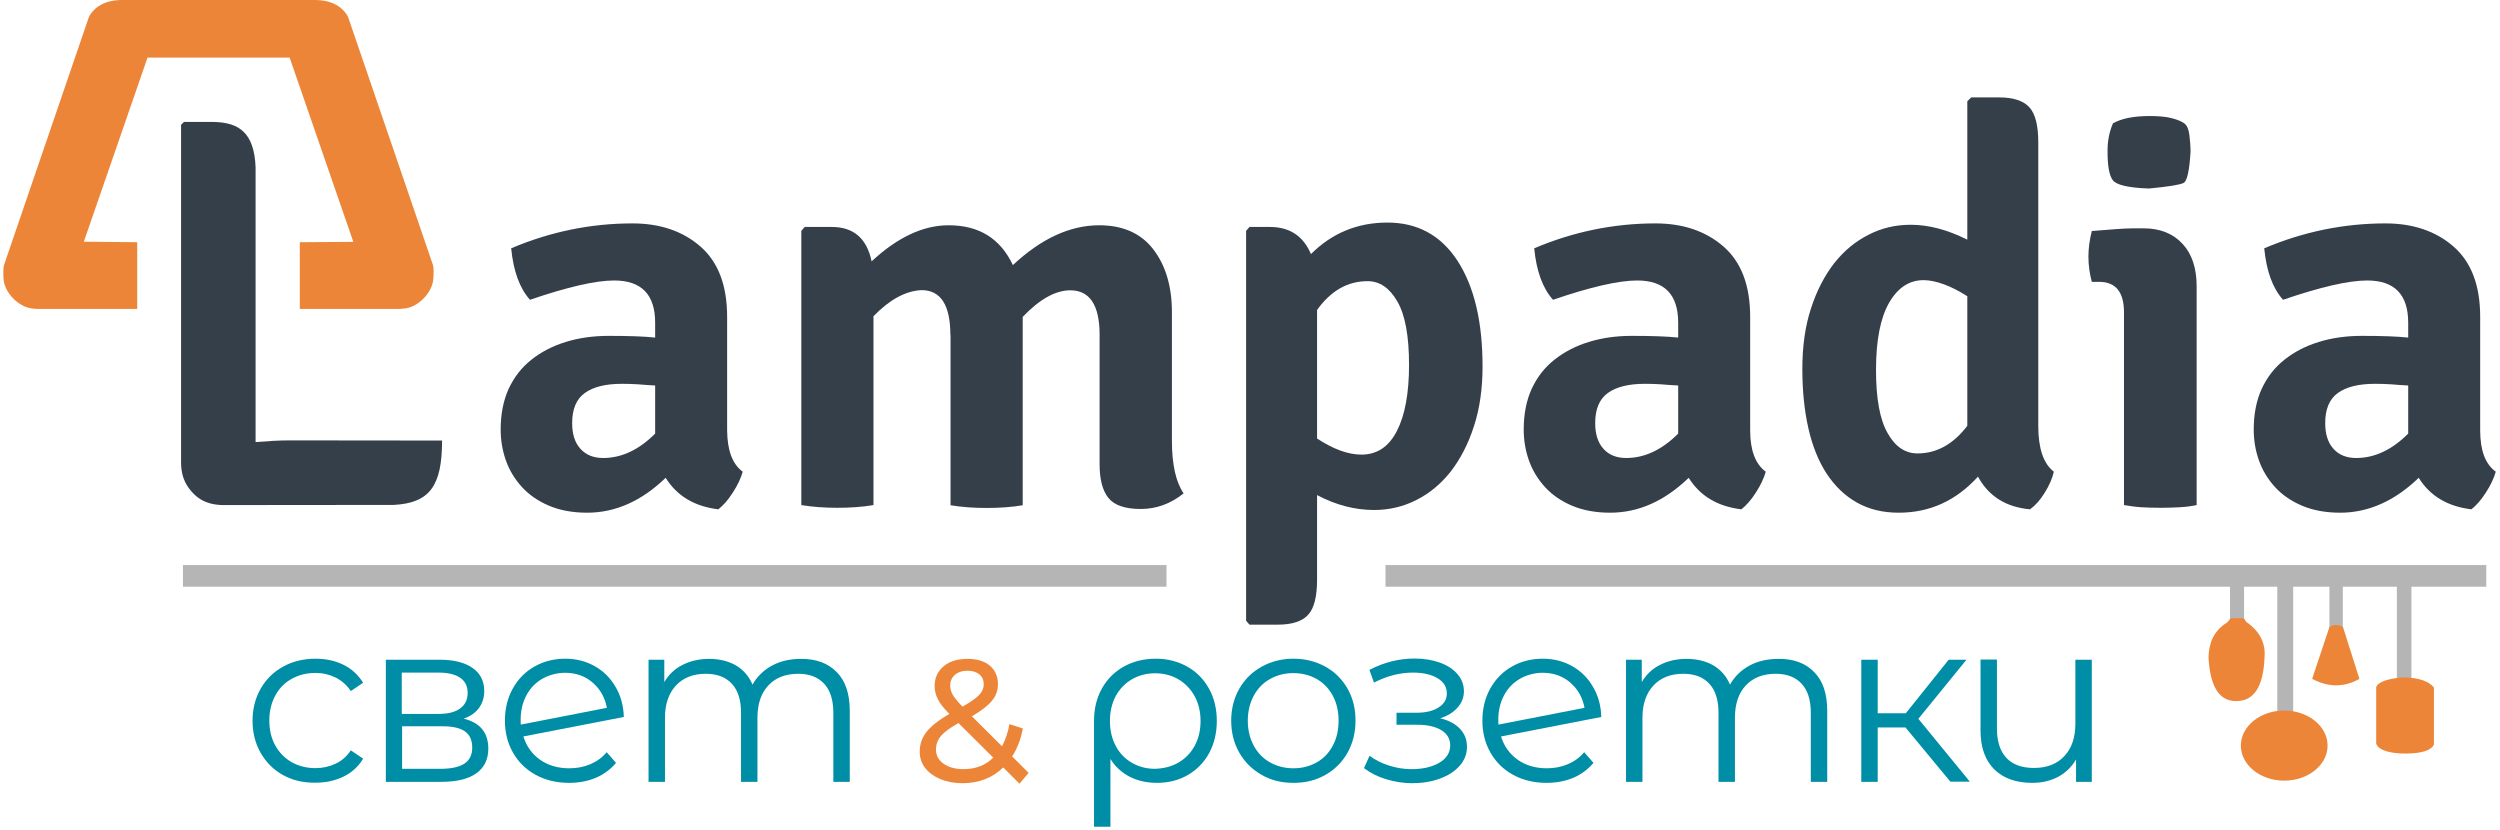 <?xml version="1.0" encoding="utf-8"?>
<!-- Generator: Adobe Illustrator 22.1.0, SVG Export Plug-In . SVG Version: 6.00 Build 0)  -->
<svg version="1.1" xmlns="http://www.w3.org/2000/svg" xmlns:xlink="http://www.w3.org/1999/xlink" x="0px" y="0px"
	 viewBox="0 0 1476 490" style="enable-background:new 0 0 1476 490;" xml:space="preserve">
<style type="text/css">
	.st0{fill:#353F4A;}
	.st1{fill:none;}
	.st2{fill:#008EA6;}
	.st3{fill:#ED8538;}
	.st4{display:none;}
	.st5{display:inline;}
	.st6{enable-background:new    ;}
	.st7{fill-rule:evenodd;clip-rule:evenodd;fill:#B5B5B5;}
	.st8{fill-rule:evenodd;clip-rule:evenodd;fill:#ED8538;}
</style>
<g id="g-l02">
	<g id="l02">
		<path class="st0" d="M438.5,278.5c-1.1,3.9-3.1,8.1-5.9,12.4c-2.8,4.4-5.7,7.6-8.5,9.8c-14.2-1.7-24.5-8-31.1-18.6
			c-14.2,13.7-29.6,20.6-46.4,20.6c-8.5,0-16-1.4-22.4-4.1c-6.4-2.7-11.8-6.4-16-11s-7.4-9.8-9.5-15.7c-2.1-5.9-3.1-12-3.1-18.3
			c0-9.2,1.6-17.2,4.7-24c3.2-6.9,7.6-12.6,13.4-17.2c5.8-4.6,12.5-8.1,20.3-10.5c7.7-2.4,16.2-3.6,25.3-3.6c11.8,0,20.9,0.3,27.5,1
			v-8.8c0-16.6-8.1-24.9-24.2-24.9c-10.9,0-27.5,3.8-49.7,11.4c-6.1-6.8-9.8-16.9-11.1-30.4c23.1-9.8,47-14.7,71.6-14.7
			c16.4,0,29.8,4.6,40.2,13.7c10.5,9.2,15.7,23,15.7,41.5v67C429.4,265.9,432.4,274,438.5,278.5z M356.1,270.4
			c10.9,0,21.1-4.8,30.7-14.4v-28.4c-3.5-0.2-6.9-0.4-10.1-0.7c-3.3-0.2-6.4-0.3-9.5-0.3c-9.6,0-16.9,1.8-21.9,5.4
			c-5,3.6-7.5,9.5-7.5,17.8c0,6.5,1.6,11.6,4.9,15.2S350.4,270.4,356.1,270.4z"/>
		<path class="st0" d="M561.1,197.8c0-17.7-5.7-26.5-17-26.5c-9.4,0.4-18.9,5.6-28.4,15.4v111.5c-6.5,1.1-13.6,1.6-21.3,1.6
			c-7.6,0-14.7-0.5-21.3-1.6V136.3l2-2.3h16c12.9,0,20.7,6.8,23.5,20.3c15.3-14.2,30.4-21.3,45.5-21.3c17.9,0,30.5,7.8,37.9,23.5
			c16.8-15.7,33.8-23.5,51-23.5c13.9,0,24.6,4.7,31.9,14.2c7.3,9.5,11,21.9,11,37.1v75.9c0,14,2.3,24.3,6.9,31.1
			c-7.6,6.1-16.1,9.2-25.3,9.2c-9.3,0-15.6-2.2-19.1-6.5c-3.5-4.4-5.2-11-5.2-19.9v-76.5c0-17.4-5.8-26.2-17.3-26.2
			c-8.7,0-18.1,5.2-28.1,15.7v111.2c-6.5,1.1-13.6,1.6-21.3,1.6c-7.6,0-14.7-0.5-21.3-1.6V197.8z"/>
		<path class="st0" d="M811.3,301.1c-11.3,0-22.6-2.9-33.7-8.8v50c0,9.8-1.7,16.7-5.2,20.6c-3.5,3.9-9.5,5.9-18,5.9h-16.7l-2-2.3
			V136.3l2-2.3h12.1c11.6,0,19.6,5.3,24.2,16c12.4-12.4,27.5-18.6,45.1-18.6c17.9,0,31.7,7.6,41.5,22.7
			c9.8,15.2,14.7,35.9,14.7,62.3c0,13.1-1.7,24.9-5.1,35.3c-3.4,10.5-8,19.3-13.7,26.7c-5.8,7.3-12.5,12.9-20.3,16.8
			C828.6,299.1,820.2,301.1,811.3,301.1z M807.4,166c-11.8,0-21.7,5.7-29.8,17v75.9c9.6,6.3,18.3,9.5,26.2,9.5
			c9.2,0,16.1-4.6,20.9-13.9c4.8-9.3,7.2-22.3,7.2-39.1c0-17-2.3-29.5-6.9-37.4C820.4,170,814.6,166,807.4,166z"/>
		<path class="st0" d="M1042.5,278.5c-1.1,3.9-3.1,8.1-5.9,12.4c-2.8,4.4-5.7,7.6-8.5,9.8c-14.2-1.7-24.5-8-31.1-18.6
			c-14.2,13.7-29.6,20.6-46.4,20.6c-8.5,0-16-1.4-22.4-4.1c-6.4-2.7-11.8-6.4-16-11s-7.4-9.8-9.5-15.7c-2.1-5.9-3.1-12-3.1-18.3
			c0-9.2,1.6-17.2,4.7-24c3.2-6.9,7.6-12.6,13.4-17.2c5.8-4.6,12.5-8.1,20.3-10.5c7.7-2.4,16.2-3.6,25.3-3.6c11.8,0,20.9,0.3,27.5,1
			v-8.8c0-16.6-8.1-24.9-24.2-24.9c-10.9,0-27.5,3.8-49.7,11.4c-6.1-6.8-9.8-16.9-11.1-30.4c23.1-9.8,47-14.7,71.6-14.7
			c16.3,0,29.8,4.6,40.2,13.7c10.5,9.2,15.7,23,15.7,41.5v67C1033.3,265.9,1036.4,274,1042.5,278.5z M960.1,270.4
			c10.9,0,21.1-4.8,30.7-14.4v-28.4c-3.5-0.2-6.9-0.4-10.1-0.7c-3.3-0.2-6.4-0.3-9.5-0.3c-9.6,0-16.9,1.8-21.9,5.4
			c-5,3.6-7.5,9.5-7.5,17.8c0,6.5,1.6,11.6,4.9,15.2C949.9,268.6,954.4,270.4,960.1,270.4z"/>
		<path class="st0" d="M1128.1,132.7c10.5,0,21.6,2.9,33.4,8.8V59.8l2.3-2.3h16.4c8.5,0,14.5,2,18,5.9c3.5,3.9,5.2,10.8,5.2,20.6
			v167.4c0,13.3,3,22.3,9.2,27.1c-0.9,3.9-2.7,8.1-5.4,12.4c-2.7,4.4-5.6,7.6-8.7,9.8c-14.2-1.3-24.4-7.7-30.7-19.3
			c-12.9,14.2-28.4,21.3-46.8,21.3c-9.4,0-17.6-2-24.7-6c-7.1-4-13-9.7-17.8-17c-4.8-7.3-8.4-16.2-10.8-26.7
			c-2.4-10.5-3.6-22.2-3.6-35.3c0-13.3,1.7-25.2,5.1-35.6c3.4-10.5,8-19.3,13.7-26.7c5.8-7.3,12.5-12.9,20.3-16.8
			C1110.9,134.6,1119.2,132.7,1128.1,132.7z M1132.1,267.7c11.3,0,21.1-5.4,29.4-16.3v-76.5c-4.8-3.1-9.4-5.4-13.7-7
			c-4.4-1.6-8.4-2.5-12.1-2.5c-8.5,0-15.3,4.5-20.4,13.4c-5.1,8.9-7.7,22.1-7.7,39.6c0,17,2.3,29.5,6.9,37.4
			C1119,263.8,1124.9,267.7,1132.1,267.7z"/>
		<path class="st0" d="M1296.9,169v129.2c-3.3,0.7-6.7,1.1-10.3,1.3c-3.6,0.2-7.3,0.3-11,0.3c-3.7,0-7.4-0.1-11-0.3
			c-3.6-0.2-7.1-0.7-10.6-1.3V184.4c0-12-4.9-18-14.7-18h-4.3c-1.3-4.8-2-9.8-2-15c0-4.8,0.7-9.8,2-15c5-0.4,9.6-0.8,13.9-1.1
			c4.3-0.3,7.9-0.5,11-0.5h5.6c9.8,0,17.5,3.1,23.1,9.2C1294.1,149.9,1296.9,158.3,1296.9,169z M1247.5,72.8
			c5-2.8,12.2-4.3,21.6-4.3c5.4,0,9.9,0.4,13.2,1.3c3.4,0.9,5.8,1.9,7.4,3.1c1.5,1.2,2.5,3.4,2.9,6.7c0.4,3.3,0.7,6.7,0.7,10.1
			c-0.7,11.1-2,17.2-4.1,18.3c-2.1,1.1-8.9,2.2-20.4,3.3c-12.2-0.4-19.3-2.1-21.4-4.9c-2.1-2.8-3.1-8.4-3.1-16.7
			C1244.2,83.5,1245.3,77.9,1247.5,72.8z"/>
		<path class="st0" d="M1473.5,278.5c-1.1,3.9-3.1,8.1-5.9,12.4c-2.8,4.4-5.7,7.6-8.5,9.8c-14.2-1.7-24.5-8-31.1-18.6
			c-14.2,13.7-29.7,20.6-46.4,20.6c-8.5,0-16-1.4-22.4-4.1c-6.4-2.7-11.8-6.4-16-11s-7.4-9.8-9.5-15.7c-2.1-5.9-3.1-12-3.1-18.3
			c0-9.2,1.6-17.2,4.7-24c3.2-6.9,7.6-12.6,13.4-17.2c5.8-4.6,12.5-8.1,20.3-10.5c7.7-2.4,16.2-3.6,25.3-3.6c11.8,0,20.9,0.3,27.5,1
			v-8.8c0-16.6-8.1-24.9-24.2-24.9c-10.9,0-27.5,3.8-49.7,11.4c-6.1-6.8-9.8-16.9-11.1-30.4c23.1-9.8,47-14.7,71.6-14.7
			c16.3,0,29.8,4.6,40.2,13.7c10.5,9.2,15.7,23,15.7,41.5v67C1464.3,265.9,1467.3,274,1473.5,278.5z M1391.1,270.4
			c10.9,0,21.1-4.8,30.7-14.4v-28.4c-3.5-0.2-6.9-0.4-10.1-0.7c-3.3-0.2-6.4-0.3-9.5-0.3c-9.6,0-16.9,1.8-21.9,5.4
			c-5,3.6-7.5,9.5-7.5,17.8c0,6.5,1.6,11.6,4.9,15.2C1380.9,268.6,1385.4,270.4,1391.1,270.4z"/>
	</g>
</g>
<g id="g-l01">
	<path id="l01" class="st0" d="M261,260.1c0,26.6-7.2,36.9-28.5,38c-33.8,0-67.6,0.1-101.5,0.1c-2.2-0.2-10.1-0.1-16.5-6.5
		c-8.1-8-7.6-16.3-7.6-21.1c0-65.6,0-131.2,0-196.9l1.7-1.7h17.8c14.3,0.4,23.7,5.9,24.5,26.8l0,160.4l0,0.8c0,0.3,0,0.7,0,1
		c7.2-0.6,14-1,20.1-1L261,260.1z"/>
</g>
<g id="g-ss02">
	<g id="ss02">
		<rect x="142.3" y="359.9" class="st1" width="2052.9" height="282"/>
		<path class="st2" d="M167.1,457.6c-5.6-3.1-10-7.5-13.2-13.1c-3.2-5.6-4.8-11.9-4.8-19c0-7,1.6-13.3,4.8-18.9
			c3.2-5.6,7.6-9.9,13.2-13c5.6-3.1,12-4.7,19.1-4.7c6.2,0,11.8,1.2,16.6,3.6c4.9,2.4,8.7,6,11.6,10.6l-7.3,4.9
			c-2.4-3.6-5.4-6.2-9-8c-3.7-1.8-7.6-2.7-11.9-2.7c-5.2,0-9.9,1.2-14,3.5c-4.2,2.3-7.4,5.6-9.7,9.9c-2.3,4.3-3.5,9.2-3.5,14.7
			c0,5.6,1.2,10.5,3.5,14.7s5.6,7.5,9.7,9.9c4.2,2.3,8.8,3.5,14,3.5c4.3,0,8.3-0.9,11.9-2.6c3.7-1.7,6.7-4.4,9-7.9l7.3,4.9
			c-2.8,4.7-6.7,8.2-11.6,10.6c-4.9,2.4-10.5,3.6-16.6,3.6C179.1,462.2,172.7,460.7,167.1,457.6z"/>
		<path class="st2" d="M288.3,442c0,6.3-2.3,11.1-7,14.5c-4.7,3.4-11.6,5.1-20.8,5.1h-32.7v-72.1h31.8c8.2,0,14.7,1.6,19.3,4.8
			c4.7,3.2,7,7.8,7,13.7c0,3.9-1.1,7.3-3.2,10.1c-2.1,2.8-5.1,4.9-9,6.2C283.4,426.6,288.3,432.5,288.3,442z M237.2,421.5h21.6
			c5.6,0,9.8-1,12.8-3.2c3-2.1,4.5-5.2,4.5-9.2c0-4-1.5-7-4.5-9c-3-2-7.2-3-12.8-3h-21.6V421.5z M274.1,450.9c3.1-2,4.7-5.2,4.7-9.5
			c0-4.3-1.4-7.5-4.2-9.5c-2.8-2.1-7.3-3.1-13.4-3.1h-23.8v25.1h22.9C266.3,453.9,270.9,452.9,274.1,450.9z"/>
		<path class="st2" d="M348.5,451.2c3.8-1.6,7-3.9,9.7-7.1l5.5,6.3c-3.2,3.8-7.2,6.8-11.9,8.8c-4.8,2-10,3-15.8,3
			c-7.4,0-14-1.6-19.7-4.7c-5.8-3.2-10.2-7.5-13.4-13.1c-3.2-5.6-4.8-11.9-4.8-18.9c0-7,1.5-13.3,4.6-18.9c3.1-5.6,7.3-9.9,12.7-13
			c5.4-3.1,11.5-4.7,18.4-4.7c6.4,0,12.2,1.5,17.3,4.4c5.2,2.9,9.3,7,12.3,12.2c3.1,5.2,4.7,11.1,4.9,17.8L309,434.8
			c1.8,5.8,5.1,10.4,9.9,13.8c4.8,3.3,10.5,5,17.2,5C340.6,453.6,344.7,452.8,348.5,451.2z M320.1,400.8c-4,2.3-7.1,5.6-9.3,9.7
			c-2.2,4.2-3.4,8.9-3.4,14.3c0,1.4,0,2.4,0.1,3l50.8-9.9c-1.1-6-3.9-11-8.4-14.9c-4.5-3.9-10-5.8-16.4-5.8
			C328.6,397.3,324.1,398.5,320.1,400.8z"/>
		<path class="st2" d="M494,396.8c5.2,5.2,7.7,12.9,7.7,23v41.8H492v-40.8c0-7.5-1.8-13.2-5.4-17.1c-3.6-3.9-8.7-5.9-15.3-5.9
			c-7.5,0-13.4,2.3-17.7,6.9c-4.3,4.6-6.4,11-6.4,19.1v37.8h-9.7v-40.8c0-7.5-1.8-13.2-5.4-17.1c-3.6-3.9-8.7-5.9-15.4-5.9
			c-7.4,0-13.3,2.3-17.6,6.9c-4.3,4.6-6.5,11-6.5,19.1v37.8h-9.7v-72.1h9.3v13.2c2.6-4.4,6.1-7.8,10.7-10.1
			c4.6-2.4,9.8-3.6,15.8-3.6c6,0,11.3,1.3,15.7,3.8c4.4,2.6,7.7,6.3,9.9,11.4c2.6-4.7,6.5-8.5,11.4-11.2c5-2.7,10.7-4,17.1-4
			C481.7,388.9,488.8,391.5,494,396.8z"/>
		<path class="st3" d="M601.9,462.7l-9.6-9.6c-6.4,6.2-14.4,9.3-24.1,9.3c-4.8,0-9.1-0.8-13-2.4c-3.8-1.6-6.8-3.8-9-6.6
			c-2.2-2.8-3.2-6.1-3.2-9.7c0-4.4,1.4-8.3,4.1-11.7c2.7-3.4,7.2-6.9,13.4-10.5c-3.2-3.2-5.4-6-6.7-8.5c-1.3-2.5-2-5.2-2-7.9
			c0-4.9,1.8-8.8,5.3-11.7c3.5-3,8.3-4.4,14.2-4.4c5.5,0,9.9,1.3,13.1,4c3.2,2.7,4.8,6.4,4.8,11c0,3.6-1.2,6.9-3.6,9.8
			c-2.4,2.9-6.3,5.9-11.8,9.1l17.8,17.7c2.1-3.9,3.5-8.3,4.4-13.1l7.9,2.6c-1.2,6.3-3.3,11.8-6.3,16.5l9.7,9.7L601.9,462.7z
			 M586.4,447.3l-20.5-20.4c-4.9,2.7-8.4,5.3-10.4,7.7s-2.9,5-2.9,8c0,3.4,1.5,6.2,4.5,8.3c3,2.1,6.9,3.2,11.7,3.2
			C575.9,454.1,581.8,451.9,586.4,447.3z M563.7,398.5c-1.8,1.6-2.7,3.7-2.7,6.3c0,1.9,0.5,3.6,1.5,5.4c1,1.7,2.9,4.1,5.8,7
			c4.7-2.7,8-5,9.8-6.9c1.8-1.9,2.7-4,2.7-6.3c0-2.4-0.8-4.3-2.5-5.8c-1.7-1.4-4-2.2-7.1-2.2C568,396,565.5,396.9,563.7,398.5z"/>
		<path class="st2" d="M701,393.6c5.5,3.1,9.7,7.4,12.8,13c3.1,5.6,4.6,11.9,4.6,19s-1.5,13.4-4.5,19c-3,5.5-7.2,9.8-12.5,12.9
			c-5.3,3.1-11.4,4.7-18.3,4.7c-6,0-11.4-1.2-16.1-3.6c-4.7-2.4-8.5-5.9-11.4-10.5v40h-9.7v-62.3c0-7.2,1.5-13.6,4.6-19.2
			c3.1-5.6,7.4-9.9,12.9-13c5.5-3.1,11.9-4.7,19-4.7C689.3,388.9,695.5,390.5,701,393.6z M695.8,450.2c4.1-2.4,7.3-5.7,9.6-10
			c2.3-4.3,3.4-9.1,3.4-14.5c0-5.4-1.1-10.2-3.4-14.5c-2.3-4.3-5.5-7.6-9.6-10.1c-4.1-2.4-8.7-3.6-13.8-3.6c-5.1,0-9.7,1.2-13.8,3.6
			c-4.1,2.4-7.2,5.7-9.5,9.9c-2.2,4.2-3.4,9.1-3.4,14.6c0,5.5,1.1,10.4,3.4,14.7c2.2,4.3,5.4,7.6,9.5,10c4.1,2.4,8.7,3.6,13.8,3.6
			C687.1,453.7,691.7,452.6,695.8,450.2z"/>
		<path class="st2" d="M744.9,457.5c-5.6-3.2-10-7.5-13.2-13.1c-3.2-5.6-4.8-11.9-4.8-18.9c0-7,1.6-13.3,4.8-18.9
			c3.2-5.6,7.6-9.9,13.2-13c5.6-3.1,11.8-4.7,18.8-4.7c6.9,0,13.2,1.6,18.8,4.7c5.6,3.1,9.9,7.4,13.1,13c3.2,5.6,4.7,11.9,4.7,18.9
			c0,7-1.6,13.3-4.7,18.9c-3.2,5.6-7.5,9.9-13.1,13.1c-5.6,3.2-11.8,4.7-18.8,4.7C756.7,462.2,750.4,460.7,744.9,457.5z
			 M777.4,450.1c4.1-2.3,7.2-5.6,9.5-9.9c2.3-4.3,3.4-9.2,3.4-14.7c0-5.5-1.1-10.4-3.4-14.7c-2.3-4.3-5.5-7.6-9.5-9.9
			c-4.1-2.3-8.7-3.5-13.8-3.5c-5.1,0-9.7,1.2-13.8,3.5c-4.1,2.3-7.3,5.6-9.6,9.9c-2.3,4.3-3.5,9.2-3.5,14.7c0,5.5,1.2,10.4,3.5,14.7
			c2.3,4.3,5.5,7.6,9.6,9.9c4.1,2.3,8.7,3.5,13.8,3.5C768.8,453.6,773.3,452.4,777.4,450.1z"/>
		<path class="st2" d="M861.9,430.2c2.8,2.9,4.2,6.5,4.2,10.7c0,4.2-1.4,7.9-4.3,11.2s-6.8,5.8-11.7,7.6c-4.9,1.8-10.4,2.7-16.3,2.7
			c-5.2,0-10.3-0.8-15.3-2.3c-5-1.5-9.4-3.7-13.2-6.6l3.3-7.3c3.3,2.5,7.1,4.4,11.5,5.8c4.4,1.4,8.8,2.1,13.3,2.1
			c6.7,0,12.1-1.3,16.4-3.8c4.2-2.5,6.4-5.9,6.4-10.2c0-3.8-1.7-6.8-5.2-9c-3.5-2.1-8.2-3.2-14.2-3.2h-12.3v-7.1h11.8
			c5.4,0,9.7-1,13-3.1s4.9-4.8,4.9-8.3c0-3.8-1.8-6.8-5.5-9c-3.7-2.2-8.5-3.3-14.5-3.3c-7.8,0-15.4,2-23,5.9l-2.7-7.5
			c8.6-4.5,17.5-6.7,26.7-6.7c5.5,0,10.4,0.8,14.9,2.4c4.4,1.6,7.9,3.9,10.4,6.8c2.5,2.9,3.8,6.3,3.8,10.1c0,3.7-1.3,6.9-3.8,9.7
			c-2.5,2.8-5.9,4.9-10.2,6.3C855.2,425.2,859.1,427.3,861.9,430.2z"/>
		<path class="st2" d="M925.6,451.2c3.8-1.6,7-3.9,9.7-7.1l5.5,6.3c-3.2,3.8-7.2,6.8-11.9,8.8c-4.8,2-10,3-15.8,3
			c-7.4,0-14-1.6-19.7-4.7c-5.8-3.2-10.2-7.5-13.4-13.1c-3.2-5.6-4.8-11.9-4.8-18.9c0-7,1.5-13.3,4.6-18.9c3.1-5.6,7.3-9.9,12.7-13
			c5.4-3.1,11.5-4.7,18.4-4.7c6.4,0,12.2,1.5,17.3,4.4c5.2,2.9,9.3,7,12.3,12.2c3.1,5.2,4.7,11.1,4.9,17.8l-59.2,11.5
			c1.8,5.8,5.1,10.4,9.9,13.8c4.8,3.3,10.5,5,17.2,5C917.7,453.6,921.8,452.8,925.6,451.2z M897.3,400.8c-4,2.3-7.1,5.6-9.3,9.7
			c-2.2,4.2-3.4,8.9-3.4,14.3c0,1.4,0,2.4,0.1,3l50.8-9.9c-1.1-6-3.9-11-8.4-14.9c-4.5-3.9-10-5.8-16.4-5.8
			C905.7,397.3,901.3,398.5,897.3,400.8z"/>
		<path class="st2" d="M1071.1,396.8c5.2,5.2,7.7,12.9,7.7,23v41.8h-9.7v-40.8c0-7.5-1.8-13.2-5.4-17.1c-3.6-3.9-8.7-5.9-15.3-5.9
			c-7.5,0-13.4,2.3-17.7,6.9c-4.3,4.6-6.4,11-6.4,19.1v37.8h-9.7v-40.8c0-7.5-1.8-13.2-5.4-17.1c-3.6-3.9-8.7-5.9-15.4-5.9
			c-7.4,0-13.3,2.3-17.6,6.9c-4.3,4.6-6.5,11-6.5,19.1v37.8H960v-72.1h9.3v13.2c2.6-4.4,6.1-7.8,10.7-10.1c4.6-2.4,9.8-3.6,15.8-3.6
			c6,0,11.3,1.3,15.7,3.8c4.4,2.6,7.7,6.3,9.9,11.4c2.6-4.7,6.5-8.5,11.4-11.2c5-2.7,10.7-4,17.1-4
			C1058.9,388.9,1066,391.5,1071.1,396.8z"/>
		<path class="st2" d="M1125,429.5h-16.4v32.1h-9.7v-72.1h9.7v31.6h16.6l25.3-31.6h10.5l-28.4,34.9l30.4,37.1h-11.5L1125,429.5z"/>
		<path class="st2" d="M1235,389.5v72.1h-9.3v-13.2c-2.6,4.4-6.1,7.8-10.5,10.2c-4.5,2.4-9.6,3.6-15.3,3.6c-9.5,0-17-2.6-22.4-7.9
			c-5.4-5.3-8.2-12.9-8.2-23.1v-41.8h9.7v40.8c0,7.6,1.9,13.3,5.6,17.3c3.7,3.9,9.1,5.9,16.2,5.9c7.6,0,13.6-2.3,17.9-6.9
			c4.4-4.6,6.6-11,6.6-19.2v-37.8H1235z"/>
	</g>
</g>
<g id="g-ss01" class="st4">
	<g id="ss01" class="st5">
		<rect x="818.6" y="341.1" class="st1" width="2052.9" height="282"/>
		<path class="st2" d="M843.3,438c-5.6-3.1-10-7.4-13.1-13c-3.2-5.6-4.8-11.9-4.8-18.8c0-7,1.6-13.2,4.8-18.8
			c3.2-5.5,7.5-9.8,13.1-12.9c5.6-3.1,11.9-4.6,19-4.6c6.2,0,11.7,1.2,16.5,3.6c4.8,2.4,8.7,5.9,11.5,10.5l-7.2,4.9
			c-2.4-3.5-5.4-6.2-9-8c-3.6-1.8-7.6-2.7-11.8-2.7c-5.2,0-9.8,1.2-13.9,3.5c-4.1,2.3-7.3,5.6-9.7,9.9c-2.3,4.3-3.5,9.1-3.5,14.6
			c0,5.5,1.2,10.4,3.5,14.6c2.3,4.2,5.5,7.5,9.7,9.8c4.1,2.3,8.8,3.5,13.9,3.5c4.3,0,8.2-0.9,11.8-2.6c3.6-1.7,6.6-4.4,9-7.9
			l7.2,4.9c-2.8,4.6-6.7,8.1-11.6,10.5c-4.9,2.4-10.4,3.6-16.5,3.6C855.2,442.7,848.9,441.1,843.3,438z"/>
		<path class="st2" d="M963.6,422.5c0,6.3-2.3,11.1-6.9,14.4c-4.6,3.4-11.5,5-20.7,5h-32.5v-71.5H935c8.2,0,14.6,1.6,19.2,4.8
			c4.6,3.2,6.9,7.7,6.9,13.6c0,3.9-1.1,7.2-3.2,10c-2.1,2.8-5.1,4.8-8.9,6.2C958.7,407.3,963.6,413.1,963.6,422.5z M912.9,402.3
			h21.5c5.5,0,9.8-1,12.7-3.1c2.9-2.1,4.4-5.1,4.4-9.1c0-4-1.5-7-4.4-9c-2.9-2-7.2-3-12.7-3h-21.5V402.3z M949.5,431.4
			c3.1-2,4.6-5.1,4.6-9.4c0-4.3-1.4-7.4-4.2-9.5c-2.8-2-7.3-3.1-13.3-3.1h-23.7v24.9h22.7C941.7,434.4,946.4,433.4,949.5,431.4z"/>
		<path class="st2" d="M1023.4,431.7c3.8-1.6,7-3.9,9.6-7l5.4,6.3c-3.2,3.8-7.1,6.7-11.8,8.7c-4.7,2-9.9,3-15.6,3
			c-7.3,0-13.9-1.6-19.6-4.7s-10.2-7.5-13.3-13c-3.2-5.5-4.8-11.8-4.8-18.8c0-7,1.5-13.2,4.6-18.8c3-5.5,7.2-9.8,12.6-12.9
			c5.3-3.1,11.4-4.6,18.2-4.6c6.3,0,12.1,1.5,17.2,4.4c5.1,2.9,9.2,6.9,12.2,12.1c3,5.2,4.6,11.1,4.8,17.7l-58.8,11.4
			c1.8,5.8,5.1,10.4,9.9,13.7c4.8,3.3,10.4,5,17.1,5C1015.5,434.1,1019.6,433.3,1023.4,431.7z M995.2,381.7c-3.9,2.3-7,5.5-9.2,9.7
			c-2.2,4.1-3.3,8.9-3.3,14.2c0,1.4,0,2.4,0.1,3l50.5-9.8c-1.1-6-3.9-10.9-8.3-14.8c-4.4-3.9-9.9-5.8-16.3-5.8
			C1003.6,378.2,999.2,379.4,995.2,381.7z"/>
		<path class="st2" d="M1167.8,377.7c5.1,5.2,7.7,12.8,7.7,22.8V442h-9.7v-40.5c0-7.4-1.8-13.1-5.4-17c-3.6-3.9-8.6-5.8-15.2-5.8
			c-7.4,0-13.3,2.3-17.5,6.9c-4.3,4.6-6.4,10.9-6.4,19V442h-9.7v-40.5c0-7.4-1.8-13.1-5.4-17c-3.6-3.9-8.7-5.8-15.3-5.8
			c-7.3,0-13.2,2.3-17.5,6.9c-4.3,4.6-6.5,10.9-6.5,19V442h-9.7v-71.5h9.2v13.1c2.5-4.4,6.1-7.7,10.6-10.1c4.5-2.4,9.7-3.5,15.6-3.5
			c6,0,11.2,1.3,15.6,3.8c4.4,2.5,7.7,6.3,9.9,11.3c2.6-4.7,6.4-8.4,11.4-11.1c4.9-2.7,10.6-4,16.9-4
			C1155.6,369.9,1162.7,372.5,1167.8,377.7z"/>
		<path class="st2" d="M1260.3,370.5V442h-9.2v-14.1c-2.9,4.8-6.7,8.5-11.5,11c-4.8,2.5-10.1,3.8-16.1,3.8c-6.7,0-12.8-1.5-18.2-4.6
			c-5.4-3.1-9.7-7.4-12.8-12.9c-3.1-5.5-4.6-11.8-4.6-18.9s1.5-13.4,4.6-18.9c3.1-5.5,7.3-9.8,12.8-12.9c5.4-3,11.5-4.6,18.2-4.6
			c5.8,0,11,1.2,15.7,3.6c4.7,2.4,8.5,5.9,11.5,10.5v-13.6H1260.3z M1237.8,430.6c4-2.3,7.2-5.6,9.5-9.9c2.3-4.3,3.5-9.1,3.5-14.6
			c0-5.4-1.2-10.3-3.5-14.6c-2.3-4.3-5.5-7.5-9.5-9.9c-4-2.3-8.5-3.5-13.5-3.5c-5.1,0-9.6,1.2-13.7,3.5c-4,2.3-7.2,5.6-9.5,9.9
			c-2.3,4.3-3.5,9.1-3.5,14.6c0,5.4,1.2,10.3,3.5,14.6c2.3,4.3,5.5,7.5,9.5,9.9c4,2.3,8.6,3.5,13.7,3.5
			C1229.3,434.1,1233.8,432.9,1237.8,430.6z"/>
	</g>
</g>
<g id="g-ln" class="st6">
	<rect id="ln-06" x="1316.6" y="343.7" class="st7" width="8.3" height="26"/>
	<rect id="ln-05" x="1344.5" y="344" class="st7" width="9.4" height="78.4"/>
	<rect id="ln-04" x="1415.1" y="344" class="st7" width="8.6" height="63.4"/>
	<rect id="ln-03" x="1375.3" y="343.7" class="st7" width="7.9" height="29.2"/>
	<rect id="ln-02" x="108" y="333.6" class="st7" width="580.7" height="12.8"/>
	<rect id="ln-01" x="818" y="333.6" class="st7" width="649.9" height="12.8"/>
</g>
<g id="g-fg">
	<path id="fg-04" class="st8" d="M1419.4,399.9c-9.5,0.6-15.5,2.7-16.5,5.8v33.3c1.2,4.1,8.9,6,17.7,5.9c8.9-0.1,14.7-1.7,16.4-5.3
		v-33.7C1434.1,402.4,1428.7,400.2,1419.4,399.9z"/>
	<ellipse id="fg-03" class="st3" cx="1348.6" cy="440.2" rx="25.6" ry="20.7"/>
	<path id="fg-02" class="st8" d="M1365.1,400.8l10.2-30.6c2.7-1.6,5.3-1.6,8,0l9.7,30.6C1384,405.9,1374.7,405.9,1365.1,400.8z"/>
	<path id="fg-01" class="st8" d="M1320.8,413.9c-9.6,0.4-15.8-6.9-16.9-25.5c0-0.1,0-0.1,0-0.2c0.2-8.6,3.1-15.7,10.7-20.5
		c0.6-0.4,1.2-1,1.5-1.6v0c0.3-0.7,1-1.1,1.8-1.1h5.9c0.7,0,1.4,0.4,1.7,1l0.3,0.6c0.1,0.3,0.3,0.5,0.6,0.7
		c8.3,5.9,11.2,12.9,10.6,20.7C1336.3,405.7,1330.6,413.7,1320.8,413.9z"/>
</g>
<g id="g-ab">
	<path id="g-abb" class="st3" d="M255.7,156.7L205.5,10c-1.8-3.7-7.1-10-19.6-10l-51.8,0v0h-10.7v0L72.1,0C59.6,0,54.3,6.3,52.5,10
		L2.3,156.7c-0.4,1.2-0.4,5.5-0.2,8.2c0.6,7.7,8.6,16.2,16.6,17.2c2.3,0.3,0.9,0.1,3.4,0.3H81l0-39.4l-31.5-0.3L87.1,34h36.4h5.2
		h5.5v0h36.8l37.6,108.8L177,143l0,39.4h58.8c2.5-0.2,1.1-0.1,3.4-0.3c8-1,16-9.5,16.6-17.2C256.1,162.2,256.1,157.9,255.7,156.7z"
		/>
</g>
</svg>
